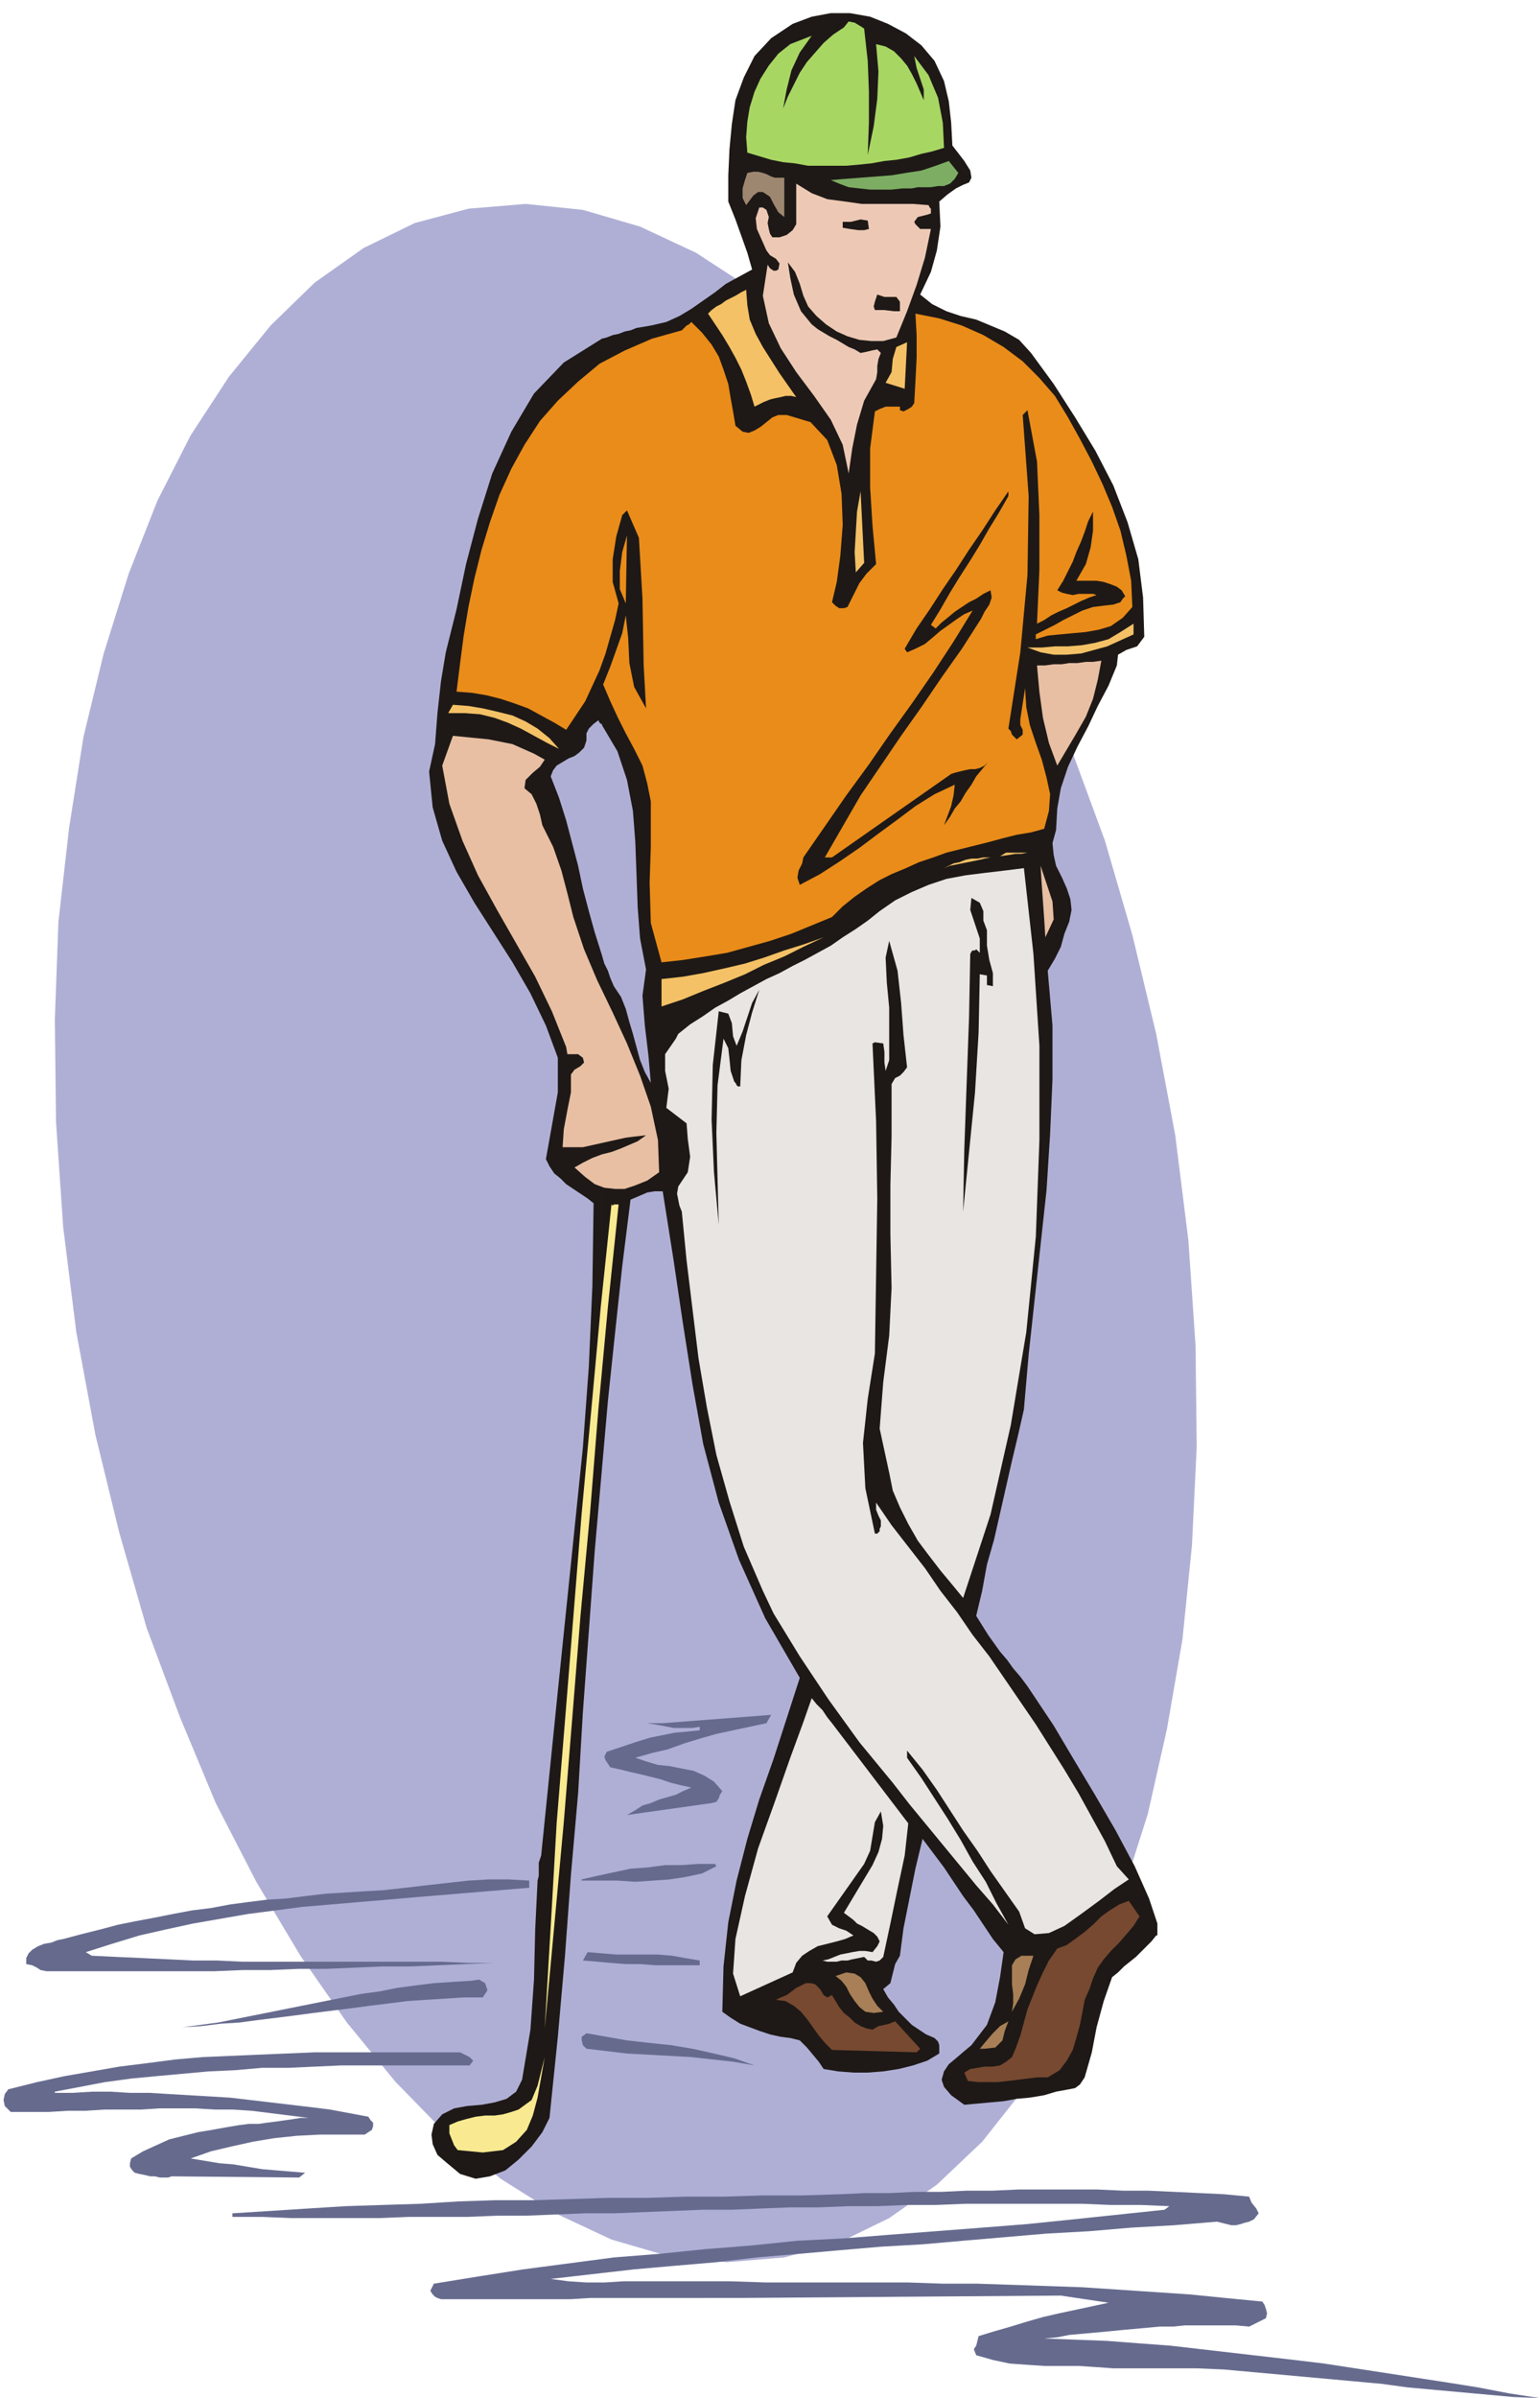 <svg xmlns="http://www.w3.org/2000/svg" fill-rule="evenodd" height="2.011in" preserveAspectRatio="none" stroke-linecap="round" viewBox="0 0 1292 2011" width="1.292in"><style>.pen1{stroke:none}.brush3{fill:#1e1916}.brush8{fill:#f4c166}.brush9{fill:#ea8c19}.brush10{fill:#e8bfa3}.brush11{fill:#e8e5e2}.brush12{fill:#f9ea91}.brush13{fill:#666b8e}.brush14{fill:#774930}.brush15{fill:#a87f56}</style><path class="pen1" style="fill:#afafd6" d="m997 1040-11-88-16-85-20-83-23-79-28-76-31-71-33-67-37-62-39-56-41-50-43-44-45-37-46-30-47-22-48-14-48-5-48 4-45 12-43 21-41 29-37 36-35 43-32 49-28 55-24 61-21 67-17 70-12 76-9 79-3 82 1 86 6 88 11 88 16 86 20 82 23 80 28 75 30 72 34 66 37 62 39 56 41 50 43 44 45 37 46 29 47 22 48 14 49 5 48-4 45-12 43-21 40-28 38-36 34-43 32-49 28-56 24-61 21-66 16-71 13-75 8-79 4-83-1-85-6-88z"/><path class="pen1 brush3" d="m799 122 10 13 5 8 1 6-2 4-5 2-6 3-7 5-7 6 1 21-3 20-5 18-9 19 10 8 12 6 12 4 13 3 12 5 12 5 12 7 10 11 19 26 18 28 17 28 15 29 12 31 9 31 4 32 1 33-6 8-9 3-7 4-1 9-7 17-9 17-8 17-9 17-8 17-6 18-3 17-1 18-3 11 1 10 2 9 5 10 4 9 3 9 1 9-2 10-4 10-3 11-5 10-6 10 4 46v45l-2 46-3 47-5 46-5 46-5 46-4 46-5 22-5 21-5 22-5 22-5 22-6 21-4 22-5 21 5 8 5 8 5 7 5 7 6 7 5 7 6 7 6 8 8 12 14 21 16 27 18 30 18 31 16 30 12 27 7 21v10h-1l-4 5-4 4-5 5-4 4-5 4-5 4-5 5-5 4-7 20-6 22-4 21-6 21-2 3-2 3-4 3-5 1-11 2-10 3-12 2-11 1-11 2-11 1-11 1-11 1-11-8-6-7-2-6 2-7 4-6 6-5 7-6 6-5 13-17 7-19 4-21 3-21-9-11-8-12-8-12-9-12-8-12-8-12-9-12-9-12-6 25-5 25-5 25-3 23-4 7-2 8-2 8-6 5 4 7 5 6 4 6 6 6 5 5 6 4 6 4 7 3 3 3 1 3v7l-10 6-12 4-12 3-13 2-13 1h-12l-13-1-12-2-4-6-5-6-5-6-6-6-8-2-8-1-9-2-9-3-8-3-8-3-8-5-7-5 1-38 4-37 7-35 9-35 10-33 12-34 11-34 11-34-29-50-22-49-17-48-13-49-9-50-8-51-8-54-9-57h-7l-6 1-7 3-7 3-7 56-6 56-6 57-5 57V801l2 7 3 6 2 6 3 7 6 9 4 10 3 11 3 10 3 11 3 11 4 10 5 9-2-23-3-25-2-25 3-22-5-26-2-26-1-28-1-27-2-26-5-26-8-24-13-22V284l4-1 5-2 5-1 5-2 5-1 5-2 6-1 6-1 13-3 11-5 10-6 10-7 10-7 9-7 11-6 11-6-4-14-5-14-5-14-6-15v-22l1-22 2-21 3-20 7-19 9-18 14-15 18-12 16-6 16-3h16l17 3 15 6 15 8 13 10 11 13 8 17 4 17 2 18 1 19zM505 1232l-6 68-5 68-5 68-4 68-6 68-5 68-6 68-7 68-6 12-9 12-11 11-11 9-13 5-12 2-13-4-12-10-7-6-4-9-1-8 2-9 7-8 10-5 11-2 12-1 11-2 10-3 8-6 5-10 7-42 3-42 1-42 2-41 1-4v-11l2-6 7-69 7-69 7-68 7-68 7-68 5-68 3-68 1-69-5-4-6-4-6-4-6-4-5-5-5-4-4-6-3-6 5-28 5-28v-29l-10-27-13-27-15-26-16-25-16-25-15-26-12-26-8-28-3-30 5-23 2-26 3-27 4-24 9-36 8-38 10-38 12-38 16-35 19-32 25-26 32-20v324-1h-1l-1-1-1-2-4 3-4 4-2 4v6l-2 6-4 4-4 3-5 2-5 3-5 3-3 4-2 5 7 18 6 19 5 19 5 19 4 19 5 19 5 18 6 19v431z"/><path class="pen1" style="fill:#a8d663" d="M775 84v-9l-3-9-3-9-2-10 12 16 8 19 4 21 1 21-10 3-9 2-10 3-11 2-10 1-11 2-10 1-11 1h-32l-11-2-10-1-10-2-10-3-10-3-1-13 1-13 2-12 4-13 5-11 7-11 8-10 10-8 18-7-10 14-7 15-4 16-3 16 4-10 5-10 5-10 6-9 7-8 7-8 8-7 9-6 4-5 5 1 5 3 3 2 3 27 1 26v26l-1 27 5-24 3-23 1-23-2-23 8 2 7 4 6 6 5 6 4 7 4 8 3 7 3 7z"/><path class="pen1" style="fill:#7cad63" d="m804 145-3 5-4 4-5 2h-5l-6 1h-11l-5 1h-8l-9 1h-18l-9-1-9-1-8-3-7-3 12-1 13-1 13-1 13-1 12-2 13-2 12-4 11-4 8 10z"/><path class="pen1" style="fill:#9e8770" d="M658 149v33l-5-4-4-7-3-6-6-4h-4l-4 3-3 4-3 4-3-6v-8l2-7 2-6 5-1h4l4 1 3 1 4 2 3 1h8z"/><path class="pen1" style="fill:#edc9b5" d="m781 179-3 1-4 1-4 1-3 4 1 2 2 2 1 1 1 1h9l-5 24-7 23-8 22-9 22-11 3h-10l-10-1-10-3-9-4-9-6-8-7-7-8-4-9-3-10-4-10-6-8 2 13 3 14 6 14 9 11 5 4 5 3 5 3 6 3 5 3 5 3 5 2 5 3 5-1 4-1 5-1 3 3-2 5-1 6v5l-1 6-10 18-6 20-4 20-3 21-5-24-10-21-14-20-15-20-13-20-10-21-5-23 4-26 2 3 3 2h2l2-1 1-5-3-4-5-3-3-4-4-9-4-9-1-9 3-9h3l3 2 1 3 1 3-1 5 1 5 1 4 2 3h6l6-2 5-4 3-5v-34l13 8 13 5 15 2 14 2h43l13 1 1 2 1 1v4z"/><path class="pen1 brush3" d="m729 192-4 1h-5l-7-1-6-1v-5h7l8-2 6 1 1 7z"/><path class="pen1 brush8" d="m626 243 1 13 2 12 5 12 6 11 7 11 7 11 7 10 7 10-4-1h-5l-4 1-5 1-4 1-5 2-4 2-4 2-3-10-4-11-4-10-5-10-5-9-6-10-6-9-6-9 3-3 4-3 4-2 4-3 4-2 4-2 5-3 4-2z"/><path class="pen1 brush3" d="M755 253v8h-5l-8-1h-8l-1-3 1-4 1-3 1-3 6 2h10l3 4z"/><path class="pen1 brush9" d="m896 350 10 18 10 19 9 19 8 19 7 20 5 21 4 21 1 22-8 9-10 7-10 3-11 2-11 1-11 1-10 1-10 3v-4l8-4 8-4 7-4 8-4 8-4 9-3 8-1 9-1 3-1 3-1 2-3 2-2-3-5-4-3-5-2-6-2-6-1h-17l8-14 4-14 2-14v-16l-4 8-3 9-3 8-4 9-3 8-4 8-4 8-5 8 4 2 4 1 5 1 5-1h12l3 1-6 2-7 3-6 3-6 3-7 3-6 3-6 4-6 3 2-45v-46l-2-45-8-43-4 4 5 68-1 66-6 65-10 64 2 2 1 3 2 2 2 2 5-4v-4l-2-4v-5l4-26 1 16 3 15 5 15 5 14 4 15 3 14-1 14-4 15-11 3-12 2-12 3-11 3-12 3-12 3-12 3-11 4-12 4-11 5-12 5-10 5-11 7-10 7-10 8-9 9-17 7-17 7-18 6-18 5-18 5-18 3-19 3-18 2-9-33-1-34 1-30v-38l-3-15-4-15-7-14-7-13-7-14-6-13-6-14 6-15 5-14 5-14 3-15 2 19 1 21 4 20 10 18-2-36-1-56-3-51-10-23-4 4-5 18-3 19v19l5 18-3 14-4 14-4 14-5 14-6 13-6 13-8 12-8 12-10-6-11-6-11-6-11-4-12-4-12-3-12-2-13-1 3-24 3-23 4-24 5-24 6-24 7-23 8-23 10-22 11-20 13-20 15-17 17-16 18-15 21-11 23-10 25-7 2-2 2-2 2-1 2-2 9 9 8 10 6 10 4 11 4 12 2 12 2 11 2 12 6 5 5 1 5-2 5-3 5-4 5-4 5-2h7l20 6 14 15 8 21 4 24 1 26-2 26-3 22-4 17 3 3 3 2h4l3-1 5-10 5-10 6-8 8-8-3-32-2-32v-33l4-31 4-2 5-2h12v3l3 1 4-2 3-2 2-3 1-18 1-20v-19l-1-18 20 4 19 6 18 8 17 10 16 12 14 14 13 15 11 18z"/><path class="pen1 brush8" d="m759 326-16-5 5-9 1-11 3-10 9-4-2 39zm-41 154-1-17 1-17 1-17 3-17 3 60-7 8z"/><path class="pen1 brush3" d="m846 416-8 14-8 13-8 14-8 13-9 14-8 13-8 14-8 13 4 3 5-5 5-4 6-5 6-4 6-4 6-3 6-4 6-3 1 6-2 6-4 6-3 6-16 25-17 24-17 25-17 24-17 25-17 25-15 26-15 26h6l100-70 3-1 4-1 4-1 5-1h4l4-1 4-2 3-3-5 6-5 6-4 7-5 7-4 7-5 6-4 7-5 7 3-8 3-8 2-9 1-9-17 8-16 10-16 12-15 11-16 12-16 11-17 11-17 9-2-6 1-6 3-6 1-5 18-26 18-26 19-26 18-26 18-25 18-26 17-26 16-26-7 3-6 4-7 5-7 5-7 6-6 5-8 4-7 3-2-3 10-17 11-16 11-17 11-16 11-17 11-16 11-17 11-16v4z"/><path class="pen1 brush9" d="m526 449-1 57-5-12v-15l2-16 4-14z"/><path class="pen1 brush10" d="m903 615-16 27-7-19-5-21-3-22-2-22h7l7-1h7l6-1h7l7-1h6l7-1-3 16-4 16-6 15-8 14z"/><path class="pen1 brush8" d="m380 591 13 1 12 2 13 3 12 3 11 5 10 6 10 8 8 9-10-5-11-6-11-6-11-5-11-4-12-3-13-1h-14l4-7zm571-59-11 5-11 5-11 3-11 3-12 1h-11l-11-2-11-4h12l11-1h11l12-1 11-2 11-3 10-6 11-7v9z"/><path class="pen1 brush10" d="m457 637-4 6-6 5-6 6-1 7 6 5 4 8 3 9 2 9 9 18 7 20 5 19 5 20 9 27 11 26 13 27 12 26 11 27 9 26 6 28 1 27-10 7-10 4-9 3h-8l-9-1-8-3-8-6-9-8 7-4 8-4 8-3 8-2 8-3 7-3 7-3 7-5-9 1-8 1-9 2-9 2-9 2-9 2h-17l1-15 3-16 3-15v-15l3-4 5-3 3-3-1-4-4-3h-9l-1-6-12-30-14-29-16-28-16-28-16-29-13-29-11-31-6-32 9-25 10 1 10 1 10 1 10 2 10 2 9 4 9 4 9 5z"/><path class="pen1 brush8" d="m862 715-5 1h-5l-6 1-7 1 5-3h18zm-31 4-5 1-4 1-5 1-5 1-5 1-5 1-5 1-5 2 4-2 4-2 5-1 5-2 5-1h5l5-1h6z"/><path class="pen1 brush10" d="m877 786-1-16-1-14-1-14-1-16 5 15 5 15 1 15-7 15z"/><path class="pen1 brush11" d="m746 1235-8-37 3-39 5-39 2-40-1-45v-41l1-41v-44l3-5 4-2 3-3 3-4-3-27-2-27-3-27-7-25-3 14 1 21 2 21v44l-3 9-1-7v-9l-1-7-7-1-2 1 3 65 1 65-1 65-1 65-6 38-4 37 2 38 8 38h2l2-2v-2l1-2v-5l-2-4-2-5v-6l13 19 14 18 14 18 13 19 14 18 13 19 14 18 13 19 13 19 13 19 12 19 12 19 12 20 11 20 11 20 10 21 10 11-12 8-13 10-15 11-14 10-13 6-12 1-8-5-5-14-12-17-12-17-11-17-12-17-11-17-11-17-12-17-13-16v6l12 17 11 17 11 17 11 18 10 18 11 17 9 18 10 18-13-17-14-16-14-17-14-17-14-17-14-17-14-18-14-17-14-17-13-18-13-18-12-18-12-18-11-18-11-18-9-19-16-37-12-38-11-39-8-40-7-41-5-41-5-41-4-41-2-5-1-5-1-5 1-6 8-12 2-13-2-15-1-13-17-13 2-16-3-15v-14l9-13 2-4 10-8 11-7 10-7 11-6 10-6 11-6 11-6 11-5 11-6 10-5 11-6 11-6 10-7 11-7 10-7 10-8 13-9 14-7 14-6 15-5 16-3 16-2 17-2 16-2 8 72 5 77v79l-3 81-8 80-13 78-17 75-23 70-9-11-10-12-10-13-9-12-8-14-7-14-6-14-3-15z"/><path class="pen1 brush3" d="M828 780v13l2 12 3 11v11l-5-1v-8l-6-1-1 49-3 50-5 50-5 50 1-52 2-56 2-55 1-53 1-2 1-1h2l1-1 3 3v-12l-4-12-4-12 1-10 7 4 3 7v8l3 8z"/><path class="pen1 brush8" d="m691 786-17 8-16 8-17 7-16 8-17 7-18 7-17 7-18 6v-23l18-2 17-3 18-4 17-4 16-5 17-6 16-5 17-6z"/><path class="pen1 brush3" d="M621 911h-2l-1-1-1-2-1-1-3-9-1-10-1-9-4-8-5 39-1 40 1 39 1 38-4-44-2-44 1-46 5-45 8 2 3 8 1 11 3 8 5-12 4-12 4-12 6-11-6 19-5 19-4 21-1 22z"/><path class="pen1 brush12" d="m513 1010 1 1 1-1h4l-9 86-8 86-7 87-8 86-7 87-7 86-8 87-8 86 5-85 5-87 7-86 7-87 7-87 8-86 8-87 9-86z"/><path class="pen1 brush11" d="m698 1445 64 84-3 27-6 28-6 29-6 28-3 3-3 1-4-1h-3l-3-3-5 1-5 1-4 1h-5l-4 1h-8l-4-1 5-1 5-2 5-2 5-1 5-1 6-1h5l6 1 4-5 2-4-2-4-3-3-5-3-5-3-4-2-3-3-8-6 6-10 6-10 6-10 6-10 5-11 3-11 1-11-2-12-5 9-2 12-2 12-5 11-31 44 4 7 6 3 6 2 6 4-7 3-7 2-8 2-8 2-7 4-6 4-5 6-3 8-44 20-6-19 2-29 8-36 11-40 14-39 13-37 11-30 7-20 4 5 5 5 4 6 4 5z"/><path class="pen1 brush13" d="m643 1445-14 3-14 3-14 3-14 4-13 4-14 5-13 3-14 4 9 3 10 3 10 1 10 2 10 2 9 4 8 5 7 8-2 3-1 3-2 3-4 1-71 10 7-4 6-4 7-2 7-3 7-2 7-2 6-3 7-3-9-2-8-2-9-3-8-2-8-2-9-2-8-2-9-2-2-3-2-3-1-3 2-4 9-3 9-3 9-3 10-3 10-2 10-2 11-1 10-1v-3l-6 1h-16l-5-1-5-1-6-1-6-1h13l13-1 13-1 13-1 13-1 13-1 13-1 13-1-4 7zm-42 120-12 6-14 3-13 2-14 1-15 1-15-1h-30v-1l13-3 14-3 14-3 14-1 15-2h14l14-1h14l1 2zm-157 18-24 2-24 2-24 2-24 2-23 2-24 2-23 2-24 2-23 3-23 3-23 4-23 4-23 5-22 5-23 7-22 7 5 3 21 1 22 1 21 1 21 1h20l21 1h167l22 1h22l-23 1-23 1-23 1h-24l-23 1-24 1h-23l-24 1h-23l-24 1H39l-5-1-3-2-4-2-5-1v-5l2-4 3-3 5-3 5-2 6-1 5-2 5-1 15-4 16-4 15-4 15-3 16-3 15-3 16-3 16-2 16-3 15-2 16-2 16-1 16-2 17-2 16-1 16-1 17-1 18-2 17-2 18-2 18-2 17-1h17l17 1v6z"/><path class="pen1 brush14" d="m956 1607-5 8-6 7-6 7-7 7-6 7-5 7-4 9-3 9-4 9-2 11-2 10-3 11-3 10-5 9-6 8-10 6h-9l-8 1-8 1-8 1-9 1h-16l-9-1-3-7 5-3 6-1 6-1h7l6-1 5-3 5-4 3-7 4-11 3-11 3-11 4-10 4-10 5-11 5-10 7-10 8-3 7-5 8-6 7-6 7-7 7-5 8-5 8-3 9 13z"/><path class="pen1 brush13" d="M587 1644v4h-37l-13-1h-12l-13-1-11-1-12-1 4-7 12 1 12 1h35l12 1 11 2 12 2z"/><path class="pen1 brush15" d="m867 1640-4 12-3 12-5 12-6 11 1-7v-8l-1-8v-16l3-5 5-3h10zm-126 47-8 1-7-1-5-4-4-5-4-6-3-6-4-5-5-4 9-3 7 1 5 3 4 5 3 7 3 6 4 6 5 5z"/><path class="pen1 brush13" d="M405 1675h-16l-16 1-16 1-15 1-16 2-16 2-15 2-16 2-16 2-15 2-16 2-16 2-15 2-16 1-16 2-16 1 15-2 15-2 15-3 15-3 15-3 15-3 15-3 15-3 15-3 15-3 15-2 15-3 15-2 16-2 15-1 16-1 7-1 5 3 2 6-4 6z"/><path class="pen1 brush14" d="m698 1673 3 5 3 5 4 5 5 4 4 4 5 3 5 2 5 1 5-3 5-1 4-1 5-2 21 23-3 3-71-2-6-6-5-6-5-7-5-7-5-6-6-5-7-4-8-1 4-2 5-2 4-3 4-3 4-2 4-2h4l4 1 4 4 3 5 3 2 4-2z"/><path class="pen1 brush15" d="m846 1695-3 8-2 8-6 6-9 1h-4l5-6 6-7 6-6 7-4z"/><path class="pen1 brush13" d="m633 1732-17-3-18-2-18-2-18-1-18-1-18-1-17-2-17-2-3-3-1-4v-3l4-3 17 3 17 3 18 2 19 2 18 3 18 4 17 4 17 6zm-239-7 3 3-3 4H286l-22 1-22 1h-22l-23 2-22 1-22 2-22 2-21 2-22 3-21 4-21 4v1h15l16-1h16l16 1h17l16 1 17 1 17 1 17 1 17 2 17 2 17 2 17 2 16 2 16 3 16 3 2 3 2 2v3l-1 3-6 4h-38l-19 1-19 2-18 3-18 4-17 4-17 6 12 2 12 2 12 1 12 2 12 2 12 1 12 1 12 1-5 4-107-1-3 1h-7l-4-1h-4l-4-1-5-1-4-1-2-2-2-3v-3l1-4 10-6 11-5 11-5 12-3 12-3 12-2 11-2 12-2 8-1h8l7-1 8-1 7-1 7-1 6-1h7l-16-2-16-2-16-2-16-1h-15l-16-1h-30l-16 1H88l-16 1H57l-16 1H9l-5-5-1-5 1-5 3-4 24-6 23-5 23-4 23-4 24-3 23-3 23-2 23-1 23-1 24-1 24-1h122l8 4z"/><path class="pen1 brush12" d="m384 1803-3-4-2-5-2-5v-7l7-3 7-2 8-2 8-1h8l7-1 7-2 6-2 11-8 5-12 3-12 3-12-3 17-3 17-4 15-5 12-9 10-11 7-17 2-21-2z"/><path class="pen1 brush13" d="m1052 1861-4 2-4 1-3 1-4 1h-4l-4-1-4-1-4-1-36 3-36 2-35 3-36 2-35 3-35 3-34 3-35 2-35 3-34 3-35 3-34 4-35 3-34 3-35 4-35 4 15 2 15 1h15l16-1h90l30 1h119l29 1h29l30 1 29 1 29 1 30 2 30 2 30 2 30 3 31 3 2 3 1 3 1 4-1 4-14 7-11-1h-43l-10 1h-11l-11 1-11 1-11 1-10 1-11 1-11 1-11 1-10 2-11 1 27 1 26 1 26 2 27 2 26 3 26 3 26 3 26 3 25 3 26 4 26 4 26 4 26 4 25 4 26 5 26 4-23-1-22-2-22-2-22-2-22-2-22-3-22-2-22-2-22-2-22-2-22-2-22-2-23-1h-70l-14-1-15-1h-29l-15-1-14-1-14-3-14-4-2-5 2-3 1-4 1-4 13-4 14-4 13-4 14-4 13-3 14-3 14-3 14-3-40-6-269 2H495l-16 1H370l-3-1-2-1-2-2-2-3 3-6 37-6 38-6 38-5 38-5 38-3 39-4 38-3 39-4 39-2 38-3 39-3 39-3 38-3 39-4 38-4 38-4 4-3-24-1h-25l-24-1h-98l-25 1h-24l-25 1h-24l-25 1h-24l-25 1-24 1h-25l-24 1-25 1-25 1h-24l-25 1-25 1h-24l-25 1h-49l-25 1h-74l-24-1h-25v-3l32-2 31-2 32-2 31-1 32-1 32-2 31-1h32l32-1 32-1h32l32-1h32l32-1h33l32-1 21-1h21l21-1h22l21-1h22l22-1h65l22 1h21l22 1 21 1 21 1 21 2 2 5 4 5 2 4-4 5z"/></svg>
